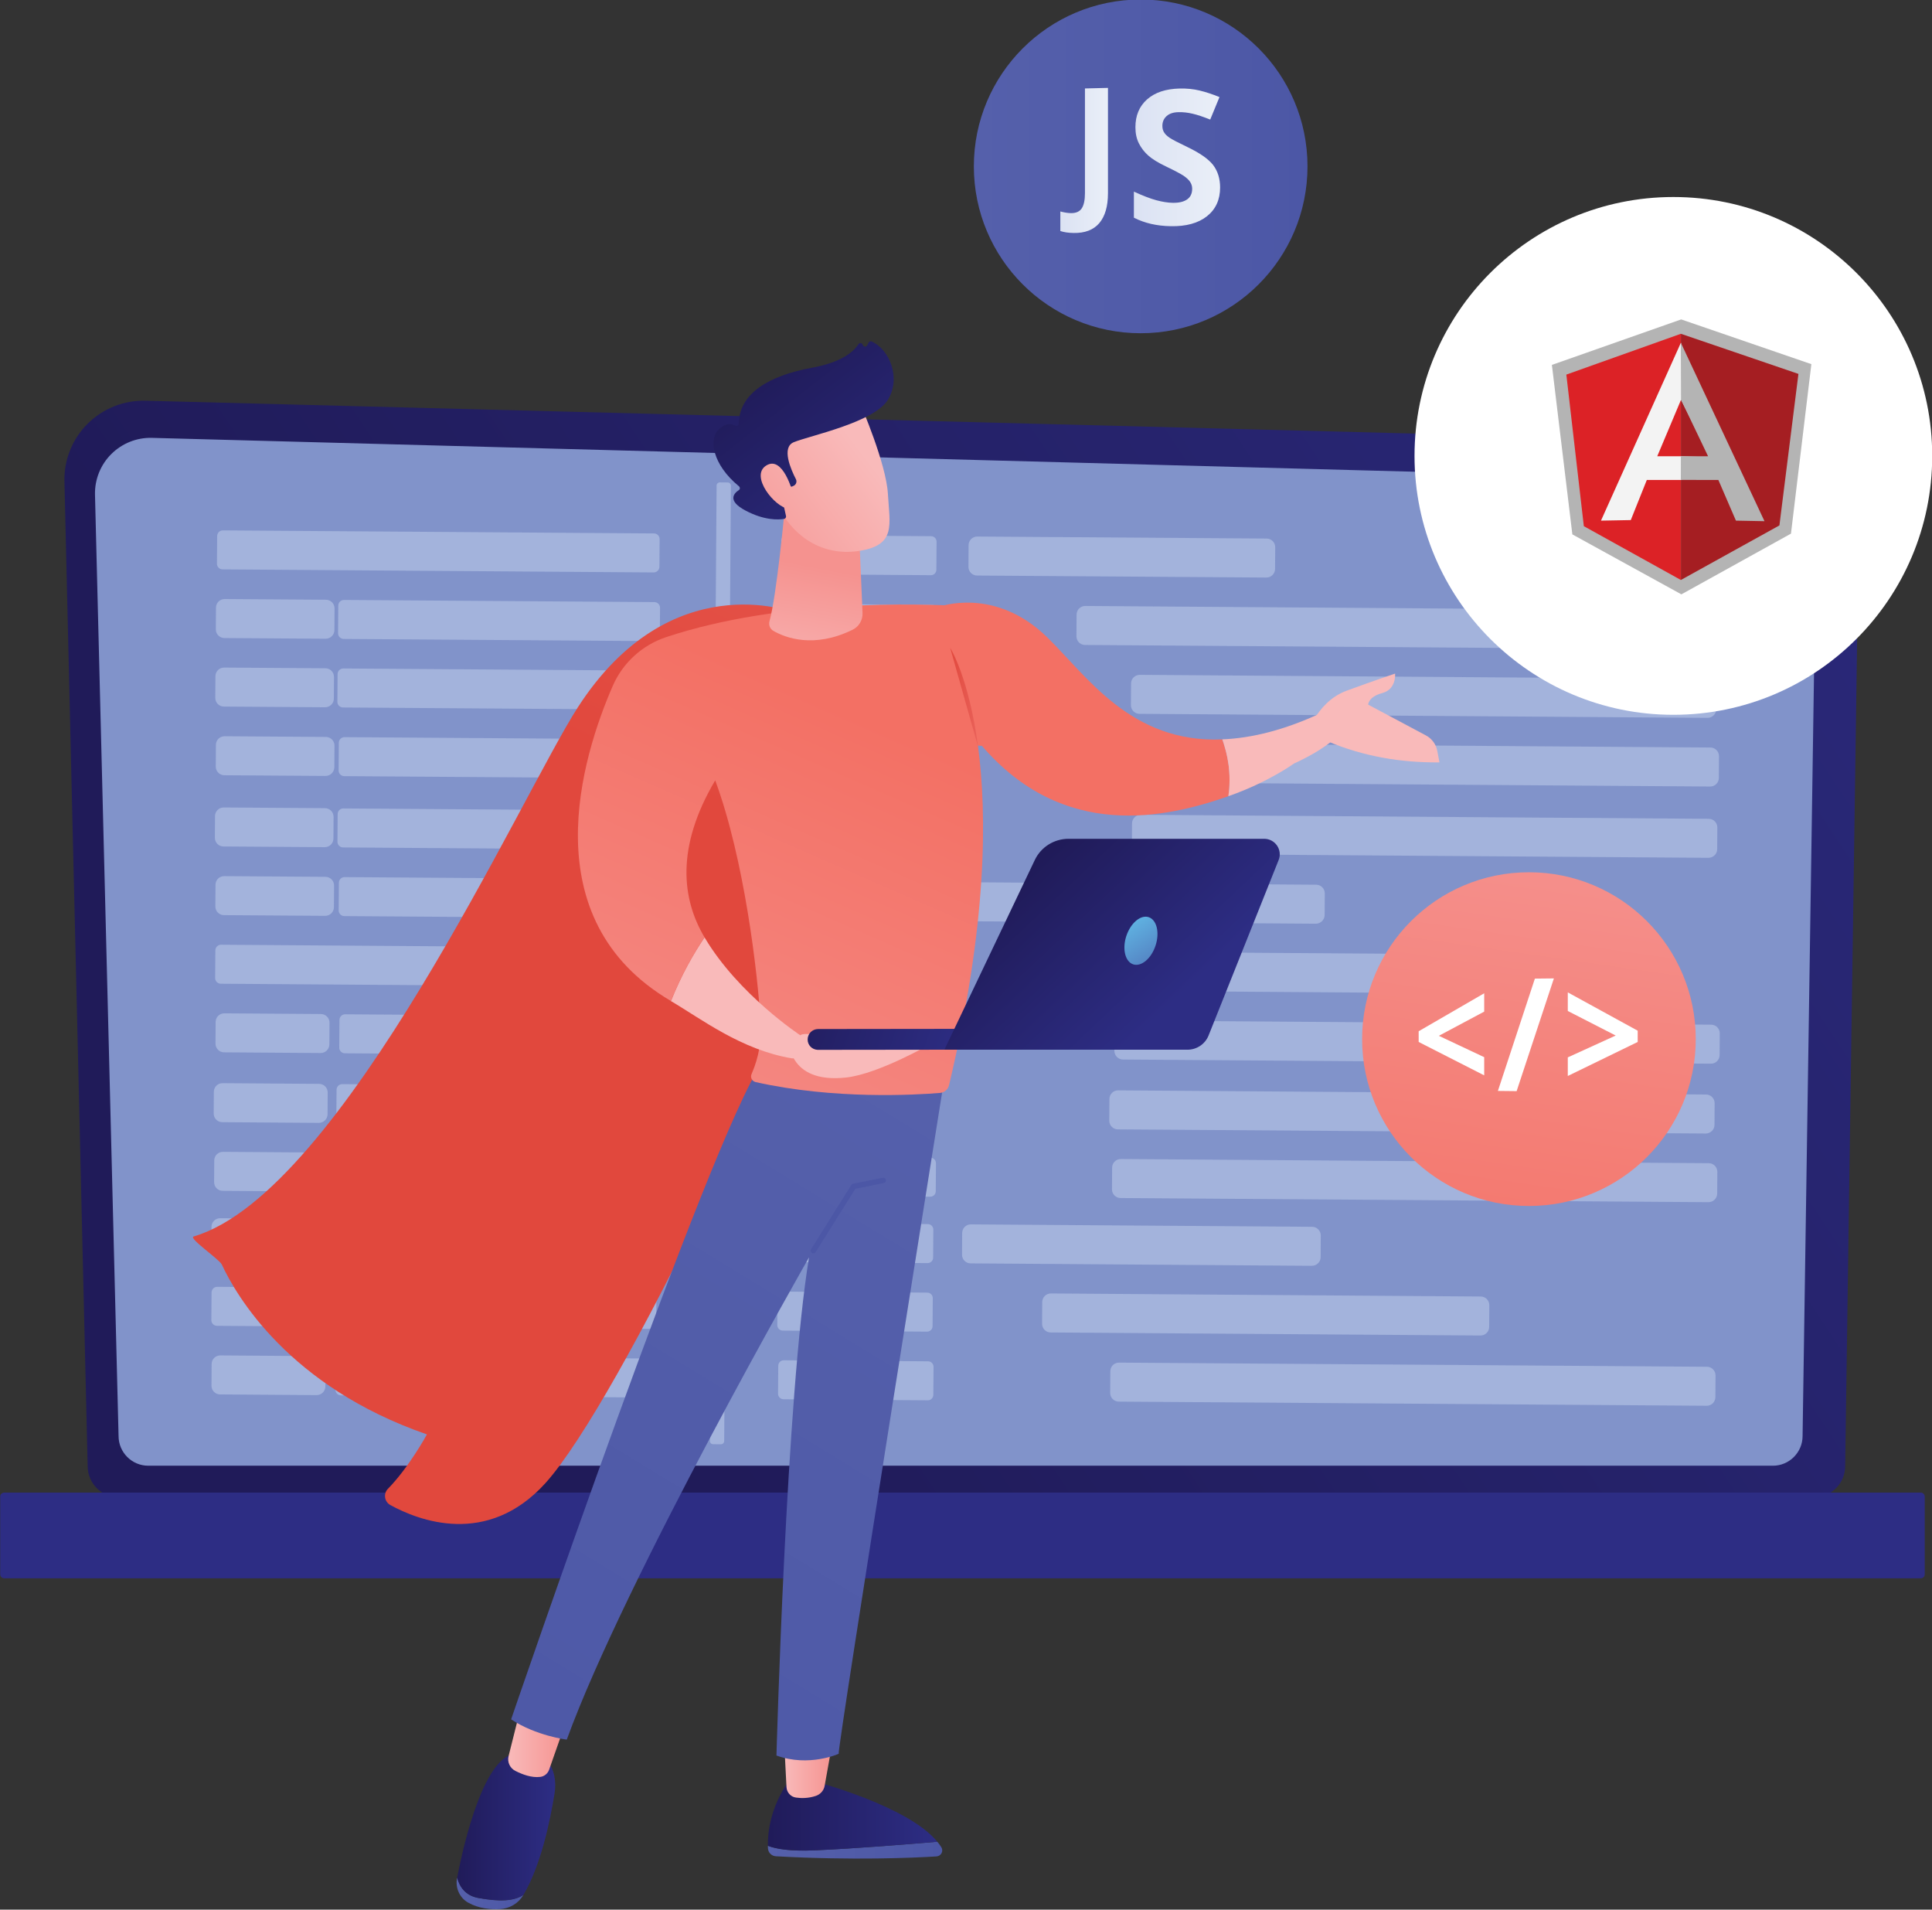 <?xml version="1.0" encoding="utf-8"?>
<!-- Generator: Adobe Illustrator 24.0.0, SVG Export Plug-In . SVG Version: 6.00 Build 0)  -->
<svg version="1.1" id="Layer_1" xmlns="http://www.w3.org/2000/svg" xmlns:xlink="http://www.w3.org/1999/xlink" x="0px" y="0px"
	 viewBox="0 0 2794.5 2761.6" style="enable-background:new 0 0 2794.5 2761.6;" xml:space="preserve">
<rect x="0" y="0" width="2794.5" height="2761.6" fill="#333333" stroke="none"/>
<style type="text/css">
	.st0{fill:url(#SVGID_1_);}
	.st1{fill:#8193CA;}
	.st2{fill:url(#SVGID_2_);}
	.st3{opacity:0.53;fill:#C0CFEB;}
	.st4{fill:url(#SVGID_3_);}
	.st5{fill:#FFFFFF;}
	.st6{fill:url(#SVGID_4_);}
	.st7{fill:url(#SVGID_5_);}
	.st8{fill:url(#SVGID_6_);}
	.st9{fill:url(#SVGID_7_);}
	.st10{fill:url(#SVGID_8_);}
	.st11{fill:url(#SVGID_9_);}
	.st12{fill:url(#SVGID_10_);}
	.st13{fill:url(#SVGID_11_);}
	.st14{fill:url(#SVGID_12_);}
	.st15{fill:url(#SVGID_13_);}
	.st16{fill:url(#SVGID_14_);}
	.st17{fill:url(#SVGID_15_);}
	.st18{fill:url(#SVGID_16_);}
	.st19{fill:url(#SVGID_17_);}
	.st20{fill:url(#SVGID_18_);}
	.st21{fill:url(#SVGID_19_);}
	.st22{fill:url(#SVGID_20_);}
	.st23{fill:url(#SVGID_21_);}
	.st24{fill:url(#SVGID_22_);}
	.st25{fill:url(#SVGID_23_);}
	.st26{fill:url(#SVGID_24_);}
	.st27{fill:url(#SVGID_25_);}
	.st28{fill:url(#SVGID_26_);}
	.st29{fill:url(#SVGID_27_);}
	.st30{fill:url(#SVGID_28_);}
	.st31{fill:url(#SVGID_29_);}
	.st32{fill:#B4B4B4;}
	.st33{fill:#A51E22;}
	.st34{fill:#DC2226;}
	.st35{fill:#F3F3F3;}
</style>
<g>
	<g>
		<linearGradient id="SVGID_1_" gradientUnits="userSpaceOnUse" x1="806.984" y1="1768.319" x2="3219.15" y2="171.656">
			<stop  offset="0" style="stop-color:#201B59"/>
			<stop  offset="1" style="stop-color:#2D2D84"/>
		</linearGradient>
		<path class="st0" d="M126.8,2120.2c0,24.9,20.4,45.3,45.3,45.3h2451.5c24.9,0,45.3-20.4,45.3-45.3l20.4-1408.8
			c0-24.9-29.3-73.5-83.1-69.9l-2395.8-62c-31.3-0.8-61.5,11.2-83.7,33.3c-22.2,22.1-34.3,52.3-33.5,83.5L126.8,2120.2z"/>
		<path class="st1" d="M171.5,2076.7c0,23.6,19.3,42.9,42.9,42.9h2350c23.6,0,42.9-19.3,42.9-42.9l19.2-1278.9
			c-2.3-77-69.7-104.6-110.6-103L219.8,633.2c-22-0.6-43.2,7.9-58.8,23.4c-15.6,15.5-24.1,36.8-23.6,58.8L171.5,2076.7z"/>
		<linearGradient id="SVGID_2_" gradientUnits="userSpaceOnUse" x1="1392.088" y1="1225.807" x2="1392.088" y2="1823.972">
			<stop  offset="0" style="stop-color:#201B59"/>
			<stop  offset="1" style="stop-color:#2D2D84"/>
		</linearGradient>
		<path class="st2" d="M6,2282.4h2772.3c3.1,0,5.7-2.5,5.7-5.7v-112.5c0-3.1-2.5-5.7-5.7-5.7H6c-3.1,0-5.7,2.5-5.7,5.7v112.5
			C0.3,2279.8,2.8,2282.4,6,2282.4z"/>
		<g>
			<path class="st3" d="M945.5,827.8L322,823.4c-4.6,0-8.3-3.8-8.2-8.3l0.3-39.9c0-4.6,3.8-8.3,8.3-8.2l623.5,4.4
				c4.6,0,8.3,3.8,8.2,8.3l-0.3,39.9C953.8,824.1,950.1,827.8,945.5,827.8z"/>
			<path class="st3" d="M1346.4,831.8l-208.7-1.5c-4.4,0-7.9-3.6-7.9-8l0.3-40.5c0-4.4,3.6-7.9,8-7.9l208.7,1.5c4.4,0,7.9,3.6,7.9,8
				l-0.3,40.5C1354.4,828.3,1350.8,831.9,1346.4,831.8z"/>
			<path class="st3" d="M1831.6,835.2l-418.3-2.9c-7,0-12.6-5.7-12.5-12.7l0.2-31.2c0-7,5.7-12.6,12.7-12.5l418.3,2.9
				c7,0,12.6,5.7,12.5,12.7l-0.2,31.2C1844.2,829.7,1838.6,835.3,1831.6,835.2z"/>
			<path class="st3" d="M471,923.7l-146.3-1c-7,0-12.6-5.7-12.5-12.7l0.2-31.2c0-7,5.7-12.6,12.7-12.5l146.3,1
				c7,0,12.6,5.7,12.5,12.7l-0.2,31.2C483.7,918.1,478,923.7,471,923.7z"/>
			<path class="st3" d="M946.1,927.1l-448.9-3.1c-4.6,0-8.3-3.8-8.2-8.3l0.3-39.9c0-4.6,3.8-8.3,8.3-8.2l448.9,3.1
				c4.6,0,8.3,3.8,8.2,8.3l-0.3,39.9C954.4,923.4,950.6,927.1,946.1,927.1z"/>
			<path class="st3" d="M1347.6,931.1l-208.7-1.5c-4.4,0-7.9-3.6-7.9-8l0.3-40.5c0-4.4,3.6-7.9,8-7.9l208.7,1.5c4.4,0,7.9,3.6,7.9,8
				l-0.3,40.5C1355.5,927.6,1351.9,931.2,1347.6,931.1z"/>
			<path class="st3" d="M2194,937.1l-624.5-4.4c-7,0-12.6-5.7-12.5-12.7l0.2-31.2c0-7,5.7-12.6,12.7-12.5l624.5,4.4
				c7,0,12.6,5.7,12.5,12.7l-0.2,31.2C2206.7,931.5,2201,937.1,2194,937.1z"/>
			<path class="st3" d="M470.2,1022.8l-146.3-1c-7,0-12.6-5.7-12.5-12.7l0.2-31.2c0-7,5.7-12.6,12.7-12.5l146.3,1
				c7,0,12.6,5.7,12.5,12.7l-0.2,31.2C482.9,1017.2,477.2,1022.8,470.2,1022.8z"/>
			<path class="st3" d="M945.1,1026.2l-448.9-3.1c-4.6,0-8.3-3.8-8.2-8.3l0.3-39.9c0-4.6,3.8-8.3,8.3-8.2l448.9,3.1
				c4.6,0,8.3,3.8,8.2,8.3l-0.3,39.9C953.4,1022.6,949.7,1026.3,945.1,1026.2z"/>
			<path class="st3" d="M1346.7,1030.3l-208.7-1.5c-4.4,0-7.9-3.6-7.9-8l0.3-40.5c0-4.4,3.6-7.9,8-7.9l208.7,1.5
				c4.4,0,7.9,3.6,7.9,8l-0.3,40.5C1354.7,1026.8,1351.1,1030.3,1346.7,1030.3z"/>
			<path class="st3" d="M2469.7,1038.1l-821.4-5.8c-7,0-12.6-5.7-12.5-12.7l0.2-31.2c0-7,5.7-12.6,12.7-12.5l821.4,5.8
				c7,0,12.6,5.7,12.5,12.7l-0.2,31.2C2482.4,1032.6,2476.7,1038.2,2469.7,1038.1z"/>
			<path class="st3" d="M470.9,1122.1l-146.3-1c-7,0-12.6-5.7-12.5-12.7l0.2-31.2c0-7,5.7-12.6,12.7-12.5l146.3,1
				c7,0,12.6,5.7,12.5,12.7l-0.2,31.2C483.5,1116.5,477.8,1122.1,470.9,1122.1z"/>
			<path class="st3" d="M946.9,1125.5l-448.9-3.1c-4.6,0-8.3-3.8-8.2-8.3l0.3-39.9c0-4.6,3.8-8.3,8.3-8.2l448.9,3.1
				c4.6,0,8.3,3.8,8.2,8.3l-0.3,39.9C955.2,1121.9,951.5,1125.6,946.9,1125.5z"/>
			<path class="st3" d="M1347.8,1129.6l-208.7-1.5c-4.4,0-7.9-3.6-7.9-8l0.3-40.5c0-4.4,3.6-7.9,8-7.9l208.7,1.5
				c4.4,0,7.9,3.6,7.9,8l-0.3,40.5C1355.8,1126.1,1352.2,1129.6,1347.8,1129.6z"/>
			<path class="st3" d="M2473.5,1137.4l-821.4-5.8c-7,0-12.6-5.7-12.5-12.7l0.2-31.2c0-7,5.7-12.6,12.7-12.5l821.4,5.8
				c7,0,12.6,5.7,12.5,12.7l-0.2,31.2C2486.2,1131.9,2480.5,1137.5,2473.5,1137.4z"/>
			<path class="st3" d="M469.6,1225.1l-146.3-1c-7,0-12.6-5.7-12.5-12.7l0.2-31.2c0-7,5.7-12.6,12.7-12.5l146.3,1
				c7,0,12.6,5.7,12.5,12.7l-0.2,31.2C482.3,1219.6,476.6,1225.2,469.6,1225.1z"/>
			<path class="st3" d="M945.2,1228.6l-448.9-3.1c-4.6,0-8.3-3.8-8.2-8.3l0.3-39.9c0-4.6,3.8-8.3,8.3-8.2l448.9,3.1
				c4.6,0,8.3,3.8,8.2,8.3l-0.3,39.9C953.5,1224.9,949.8,1228.6,945.2,1228.6z"/>
			<path class="st3" d="M1346.4,1232.6l-208.7-1.5c-4.4,0-7.9-3.6-7.9-8l0.3-40.5c0-4.4,3.6-7.9,8-7.9l208.7,1.5
				c4.4,0,7.9,3.6,7.9,8l-0.3,40.5C1354.4,1229.1,1350.8,1232.6,1346.4,1232.6z"/>
			<path class="st3" d="M2471.1,1240.5l-821.4-5.8c-7,0-12.6-5.7-12.5-12.7l0.2-31.2c0-7,5.7-12.6,12.7-12.5l821.4,5.8
				c7,0,12.6,5.7,12.5,12.7l-0.2,31.2C2483.8,1234.9,2478.1,1240.5,2471.1,1240.5z"/>
			<path class="st3" d="M470.3,1324.4l-146.3-1c-7,0-12.6-5.7-12.5-12.7l0.2-31.2c0-7,5.7-12.6,12.7-12.5l146.3,1
				c7,0,12.6,5.7,12.5,12.7l-0.2,31.2C483,1318.8,477.3,1324.5,470.3,1324.4z"/>
			<path class="st3" d="M947,1327.9l-448.9-3.1c-4.6,0-8.3-3.8-8.2-8.3l0.3-39.9c0-4.6,3.8-8.3,8.3-8.2l448.9,3.1
				c4.6,0,8.3,3.8,8.2,8.3l-0.3,39.9C955.3,1324.2,951.6,1327.9,947,1327.9z"/>
			<path class="st3" d="M1347.5,1331.9l-208.7-1.5c-4.4,0-7.9-3.6-7.9-8l0.3-40.5c0-4.4,3.6-7.9,8-7.9l208.7,1.5
				c4.4,0,7.9,3.6,7.9,8l-0.3,40.5C1355.5,1328.4,1351.9,1331.9,1347.5,1331.9z"/>
			<path class="st3" d="M1903.3,1335.8l-493.5-3.5c-7,0-12.6-5.7-12.5-12.7l0.2-31.2c0-7,5.7-12.6,12.7-12.5l493.5,3.5
				c7,0,12.6,5.7,12.5,12.7l-0.2,31.2C1915.9,1330.2,1910.2,1335.8,1903.3,1335.8z"/>
			<path class="st3" d="M946.4,1427l-627-4.4c-4.6,0-8.3-3.8-8.2-8.3l0.3-39.9c0-4.6,3.8-8.3,8.3-8.2l627,4.4c4.6,0,8.3,3.8,8.2,8.3
				l-0.3,39.9C954.7,1423.4,951,1427,946.4,1427z"/>
			<path class="st3" d="M1346.7,1431l-208.7-1.5c-4.4,0-7.9-3.6-7.9-8l0.3-40.5c0-4.4,3.6-7.9,8-7.9l208.7,1.5c4.4,0,7.9,3.6,7.9,8
				l-0.3,40.5C1354.6,1427.5,1351,1431.1,1346.7,1431z"/>
			<path class="st3" d="M2147.5,1436.6l-621.5-4.4c-7,0-12.6-5.7-12.5-12.7l0.2-31.2c0-7,5.7-12.6,12.7-12.5l621.5,4.4
				c7,0,12.6,5.7,12.5,12.7l-0.2,31.2C2160.1,1431.1,2154.4,1436.7,2147.5,1436.6z"/>
			<path class="st3" d="M463.7,1522.8l-139.5-1c-7,0-12.6-5.7-12.5-12.7l0.2-31.2c0-7,5.7-12.6,12.7-12.5l139.5,1
				c7,0,12.6,5.7,12.5,12.7l-0.2,31.2C476.4,1517.2,470.7,1522.9,463.7,1522.8z"/>
			<path class="st3" d="M947.8,1526.3l-448.9-3.1c-4.6,0-8.3-3.8-8.2-8.3l0.3-39.9c0-4.6,3.8-8.3,8.3-8.2l448.9,3.1
				c4.6,0,8.3,3.8,8.2,8.3l-0.3,39.9C956.1,1522.7,952.4,1526.3,947.8,1526.3z"/>
			<path class="st3" d="M1347.8,1530.3l-208.7-1.5c-4.4,0-7.9-3.6-7.9-8l0.3-40.5c0-4.4,3.6-7.9,8-7.9l208.7,1.5
				c4.4,0,7.9,3.6,7.9,8l-0.3,40.5C1355.7,1526.8,1352.2,1530.4,1347.8,1530.3z"/>
			<path class="st3" d="M2474.6,1538.2l-850.2-6c-7,0-12.6-5.7-12.5-12.7l0.2-31.2c0-7,5.7-12.6,12.7-12.5l850.2,6
				c7,0,12.6,5.7,12.5,12.7l-0.2,31.2C2487.3,1532.7,2481.6,1538.3,2474.6,1538.2z"/>
			<path class="st3" d="M464.5,1819.1l-146.3-1c-7,0-12.6-5.7-12.5-12.7l0.2-31.2c0-7,5.7-12.6,12.7-12.5l146.3,1
				c7,0,12.6,5.7,12.5,12.7l-0.2,31.2C477.2,1813.6,471.5,1819.2,464.5,1819.1z"/>
			<path class="st3" d="M941.4,1822.6l-448.9-3.1c-4.6,0-8.3-3.8-8.2-8.3l0.3-39.9c0-4.6,3.8-8.3,8.3-8.2l448.9,3.1
				c4.6,0,8.3,3.8,8.2,8.3l-0.3,39.9C949.8,1818.9,946,1822.6,941.4,1822.6z"/>
			<path class="st3" d="M1341.7,1826.6l-208.7-1.5c-4.4,0-7.9-3.6-7.9-8l0.3-40.5c0-4.4,3.6-7.9,8-7.9l208.7,1.5
				c4.4,0,7.9,3.6,7.9,8l-0.3,40.5C1349.7,1823.1,1346.1,1826.6,1341.7,1826.6z"/>
			<path class="st3" d="M1897.5,1830.5L1404,1827c-7,0-12.6-5.7-12.5-12.7l0.2-31.2c0-7,5.7-12.6,12.7-12.5l493.5,3.5
				c7,0,12.6,5.7,12.5,12.7l-0.2,31.2C1910.2,1824.9,1904.5,1830.5,1897.5,1830.5z"/>
			<path class="st3" d="M940.9,1921.7l-627-4.4c-4.6,0-8.3-3.8-8.2-8.3l0.3-39.9c0-4.6,3.8-8.3,8.3-8.2l627,4.4
				c4.6,0,8.3,3.8,8.2,8.3l-0.3,39.9C949.2,1918.1,945.4,1921.7,940.9,1921.7z"/>
			<path class="st3" d="M1340.9,1925.7l-208.7-1.5c-4.4,0-7.9-3.6-7.9-8l0.3-40.5c0-4.4,3.6-7.9,8-7.9l208.7,1.5
				c4.4,0,7.9,3.6,7.9,8l-0.3,40.5C1348.9,1922.2,1345.3,1925.8,1340.9,1925.7z"/>
			<path class="st3" d="M2141.3,1931.3l-621.5-4.4c-7,0-12.6-5.7-12.5-12.7l0.2-31.2c0-7,5.7-12.6,12.7-12.5l621.5,4.4
				c7,0,12.6,5.7,12.5,12.7l-0.2,31.2C2154,1925.8,2148.3,1931.4,2141.3,1931.3z"/>
			<path class="st3" d="M457.9,2017.5l-139.5-1c-7,0-12.6-5.7-12.5-12.7l0.2-31.2c0-7,5.7-12.6,12.7-12.5l139.5,1
				c7,0,12.6,5.7,12.5,12.7l-0.2,31.2C470.6,2011.9,464.9,2017.6,457.9,2017.5z"/>
			<path class="st3" d="M942.3,2021l-448.9-3.1c-4.6,0-8.3-3.8-8.2-8.3l0.3-39.9c0-4.6,3.8-8.3,8.3-8.2l448.9,3.1
				c4.6,0,8.3,3.8,8.2,8.3l-0.3,39.9C950.6,2017.4,946.9,2021,942.3,2021z"/>
			<path class="st3" d="M1342,2025l-208.7-1.5c-4.4,0-7.9-3.6-7.9-8l0.3-40.5c0-4.4,3.6-7.9,8-7.9l208.7,1.5c4.4,0,7.9,3.6,7.9,8
				l-0.3,40.5C1350,2021.5,1346.4,2025.1,1342,2025z"/>
			<path class="st3" d="M2468.5,2032.9l-850.2-6c-7,0-12.6-5.7-12.5-12.7l0.2-31.2c0-7,5.7-12.6,12.7-12.5l850.2,6
				c7,0,12.6,5.7,12.5,12.7l-0.2,31.2C2481.1,2027.4,2475.5,2033,2468.5,2032.9z"/>
			<path class="st3" d="M461.1,1623.8l-139.5-1c-7,0-12.6-5.7-12.5-12.7l0.2-31.2c0-7,5.7-12.6,12.7-12.5l139.5,1
				c7,0,12.6,5.7,12.5,12.7l-0.2,31.2C473.8,1618.2,468.1,1623.8,461.1,1623.8z"/>
			<path class="st3" d="M943.6,1627.3l-448.9-3.1c-4.6,0-8.3-3.8-8.2-8.3l0.3-39.9c0-4.6,3.8-8.3,8.3-8.2l448.9,3.1
				c4.6,0,8.3,3.8,8.2,8.3l-0.3,39.9C951.9,1623.6,948.1,1627.3,943.6,1627.3z"/>
			<path class="st3" d="M1344.4,1631.3l-208.7-1.5c-4.4,0-7.9-3.6-7.9-8l0.3-40.5c0-4.4,3.6-7.9,8-7.9l208.7,1.5
				c4.4,0,7.9,3.6,7.9,8l-0.3,40.5C1352.4,1627.8,1348.8,1631.3,1344.4,1631.3z"/>
			<path class="st3" d="M2467.2,1639.2l-850.2-6c-7,0-12.6-5.7-12.5-12.7l0.2-31.2c0-7,5.7-12.6,12.7-12.5l850.2,6
				c7,0,12.6,5.7,12.5,12.7l-0.2,31.2C2479.9,1633.6,2474.2,1639.2,2467.2,1639.2z"/>
			<path class="st3" d="M461.7,1723.1l-139.5-1c-7,0-12.6-5.7-12.5-12.7l0.2-31.2c0-7,5.7-12.6,12.7-12.5l139.5,1
				c7,0,12.6,5.7,12.5,12.7l-0.2,31.2C474.4,1717.5,468.7,1723.1,461.7,1723.1z"/>
			<path class="st3" d="M945.3,1726.6l-448.9-3.1c-4.6,0-8.3-3.8-8.2-8.3l0.3-39.9c0-4.6,3.8-8.3,8.3-8.2l448.9,3.1
				c4.6,0,8.3,3.8,8.2,8.3l-0.3,39.9C953.6,1722.9,949.9,1726.6,945.3,1726.6z"/>
			<path class="st3" d="M1345.5,1730.6l-208.7-1.5c-4.4,0-7.9-3.6-7.9-8l0.3-40.5c0-4.4,3.6-7.9,8-7.9l208.7,1.5
				c4.4,0,7.9,3.6,7.9,8l-0.3,40.5C1353.5,1727.1,1349.9,1730.6,1345.5,1730.6z"/>
			<path class="st3" d="M2471.1,1738.5l-850.2-6c-7,0-12.6-5.7-12.5-12.7l0.2-31.2c0-7,5.7-12.6,12.7-12.5l850.2,6
				c7,0,12.6,5.7,12.5,12.7l-0.2,31.2C2483.8,1732.9,2478.1,1738.5,2471.1,1738.5z"/>
			<path class="st3" d="M1042.8,2088.6l-11.4-0.1c-2.6,0-4.6-2.1-4.6-4.7l9.7-1381.6c0-2.6,2.1-4.6,4.7-4.6l11.4,0.1
				c2.6,0,4.6,2.1,4.6,4.7l-9.7,1381.6C1047.4,2086.5,1045.4,2088.6,1042.8,2088.6z"/>
		</g>
	</g>
	<g>
		<linearGradient id="SVGID_3_" gradientUnits="userSpaceOnUse" x1="2257.312" y1="1184.588" x2="2143.37" y2="1975.478">
			<stop  offset="0" style="stop-color:#F5928F"/>
			<stop  offset="1" style="stop-color:#F37064"/>
		</linearGradient>
		<circle class="st4" cx="2211.5" cy="1502.7" r="241.3"/>
		<g>
			<path class="st5" d="M2146.8,1555.1l-94.8-48.3v-15.5l94.8-54.9v26.5l-65.6,35l65.6,30.9V1555.1z"/>
			<path class="st5" d="M2247.6,1414.9l-53.9,163l-27.1-0.3l53.5-162.4L2247.6,1414.9z"/>
			<path class="st5" d="M2267.7,1529.1l69.3-31.6l-69.3-35.5v-26.9l101.1,55.4v16.3l-101.1,49.2V1529.1z"/>
		</g>
	</g>
	<g>
		<linearGradient id="SVGID_4_" gradientUnits="userSpaceOnUse" x1="1408.632" y1="240.611" x2="1891.185" y2="240.611">
			<stop  offset="0" style="stop-color:#5560AB"/>
			<stop  offset="1" style="stop-color:#4C57A6"/>
		</linearGradient>
		<circle class="st6" cx="1649.9" cy="240.6" r="241.3"/>
		<g>
			<linearGradient id="SVGID_5_" gradientUnits="userSpaceOnUse" x1="1533.711" y1="232.031" x2="1602.529" y2="232.031">
				<stop  offset="0" style="stop-color:#DBE2F3"/>
				<stop  offset="1" style="stop-color:#EAEFF8"/>
			</linearGradient>
			<path class="st7" d="M1553,336.9c-7.4-0.1-13.8-1-19.3-2.8v-28.3c5.6,1.5,10.7,2.3,15.4,2.4c7.2,0.1,12.4-2.2,15.5-6.8
				c3.1-4.7,4.7-12,4.7-21.9V127.9l33.3-0.8v152.3c0,19-4.2,33.4-12.6,43.3C1581.6,332.5,1569.2,337.2,1553,336.9z"/>
			<linearGradient id="SVGID_6_" gradientUnits="userSpaceOnUse" x1="1640.032" y1="227.618" x2="1764.75" y2="227.618">
				<stop  offset="0" style="stop-color:#DBE2F3"/>
				<stop  offset="1" style="stop-color:#EAEFF8"/>
			</linearGradient>
			<path class="st8" d="M1764.8,271.1c0,17.7-6.4,31.6-19,41.6c-12.6,10-30.1,14.8-52.2,14.4c-20.3-0.3-38.1-4.4-53.5-12.3v-37.7
				c12.6,5.8,23.4,10,32.2,12.4c8.9,2.4,17,3.7,24.4,3.8c8.9,0.1,15.7-1.6,20.5-5c4.8-3.4,7.2-8.5,7.2-15.4c0-3.8-1.1-7.2-3.2-10.2
				c-2.1-3-5.2-5.8-9.3-8.6c-4.1-2.7-12.3-7.1-24.8-13.1c-11.6-5.5-20.3-10.8-26-15.9c-5.7-5-10.3-10.9-13.7-17.6
				c-3.4-6.7-5.1-14.5-5.1-23.5c0-16.9,5.6-30.3,16.9-40.3c11.3-10,27-15.2,47.2-15.7c10-0.2,19.5,0.7,28.7,2.9
				c9.2,2.2,18.8,5.4,28.8,9.5l-13.4,32.5c-10.4-4.1-18.9-7-25.7-8.5c-6.7-1.6-13.3-2.3-19.8-2.2c-7.7,0.1-13.5,2-17.6,5.7
				c-4.1,3.7-6.1,8.4-6.1,14.2c0,3.6,0.8,6.7,2.5,9.4c1.6,2.7,4.3,5.2,7.9,7.7c3.6,2.5,12.2,6.9,25.7,13.4c18,8.6,30.5,17.3,37.3,26
				C1761.4,247.5,1764.8,258.3,1764.8,271.1z"/>
		</g>
	</g>
	<g>
		<linearGradient id="SVGID_7_" gradientUnits="userSpaceOnUse" x1="960.477" y1="1135.296" x2="1402.818" y2="210.403">
			<stop  offset="0" style="stop-color:#E1483D"/>
			<stop  offset="1" style="stop-color:#E9625A"/>
		</linearGradient>
		<path class="st9" d="M561.1,2153c-6.9,7-5.1,18.8,3.6,23.5c39.8,21.9,139.8,61.5,224.1-31.6c108-119.3,371-675.9,403.4-818.8
			c32.4-142.9,155.1-363.1,222.5-389.1c67.4-26-142.8-11.2-201.4-10.2c-58.5,1-100.7-28-65.9-41.3c0,0-178-69.5-311.5,137.2
			c-80.7,124.9-340.4,702.1-555.8,765.4c-8,2.3,37.2,33,40.7,40.5c20.7,44.6,96.9,176.6,296.7,245.7
			C617.6,2074.3,591.6,2121.9,561.1,2153z"/>
		
			<linearGradient id="SVGID_8_" gradientUnits="userSpaceOnUse" x1="464.279" y1="2675.557" x2="716.497" y2="2675.557" gradientTransform="matrix(1 0 0 1 646.411 0)">
			<stop  offset="0" style="stop-color:#5560AB"/>
			<stop  offset="1" style="stop-color:#4C57A6"/>
		</linearGradient>
		<path class="st10" d="M1355.8,2663.4c-43.2,3.7-118.2,9.8-177.3,12.4c-35.5,1.6-56-1.9-67.8-6.6c0,1.3,0.1,2.6,0.1,3.7
			c0.3,6.2,5.3,11.2,11.6,11.5c111.7,6.2,200.5,2.2,232.2,0.2c6.5-0.4,10.4-7.5,7.1-13.1C1360,2668.8,1358,2666.1,1355.8,2663.4z"/>
		
			<linearGradient id="SVGID_9_" gradientUnits="userSpaceOnUse" x1="464.265" y1="2626.126" x2="709.375" y2="2626.126" gradientTransform="matrix(1 0 0 1 646.411 0)">
			<stop  offset="0" style="stop-color:#201B59"/>
			<stop  offset="1" style="stop-color:#2D2D84"/>
		</linearGradient>
		<path class="st11" d="M1178.5,2675.8c59.1-2.6,134.1-8.7,177.3-12.4c-42.5-52.1-177.3-87.2-177.3-87.2h-38.1
			c-26.2,37.8-30,73.7-29.7,93C1122.5,2673.8,1142.9,2677.3,1178.5,2675.8z"/>
		
			<linearGradient id="SVGID_10_" gradientUnits="userSpaceOnUse" x1="487.565" y1="2557.113" x2="558.609" y2="2557.113" gradientTransform="matrix(1 0 0 1 646.411 0)">
			<stop  offset="0" style="stop-color:#F9BABA"/>
			<stop  offset="1" style="stop-color:#F5928F"/>
		</linearGradient>
		<path class="st12" d="M1134,2513.9l3.6,70.5c0.4,7.6,6.1,14.1,13.8,15.1c7.6,1.1,17.8,1.2,28.6-2.4c6.6-2.2,11.6-7.8,12.8-14.6
			l12.3-68.6H1134z"/>
		<g>
			
				<linearGradient id="SVGID_11_" gradientUnits="userSpaceOnUse" x1="14.104" y1="2738.099" x2="110.758" y2="2738.099" gradientTransform="matrix(1 0 0 1 646.411 0)">
				<stop  offset="0" style="stop-color:#5560AB"/>
				<stop  offset="1" style="stop-color:#4C57A6"/>
			</linearGradient>
			<path class="st13" d="M692,2744.7c-18.7-3.4-27.2-16-30.8-29.4c0,0.1,0,0.2-0.1,0.4c-2.8,14.2,3.6,28.9,16.4,35.9
				c15.4,8.5,32.3,9.9,45.4,9.2c14.1-0.7,27-8.3,34.1-20.3l0.1-0.2C743.1,2749.3,723.2,2750.3,692,2744.7z"/>
			
				<linearGradient id="SVGID_12_" gradientUnits="userSpaceOnUse" x1="14.807" y1="2641.917" x2="156.676" y2="2641.917" gradientTransform="matrix(1 0 0 1 646.411 0)">
				<stop  offset="0" style="stop-color:#201B59"/>
				<stop  offset="1" style="stop-color:#2D2D84"/>
			</linearGradient>
			<path class="st14" d="M780.3,2535.7h-31.4c-47.8-1.3-77.9,129.1-87.7,179.6c3.6,13.4,12,26,30.8,29.4c31.2,5.6,51.1,4.6,65.2-4.5
				c25.8-44,38.7-108.3,44.8-145.9C809,2551.6,780.3,2535.7,780.3,2535.7z"/>
		</g>
		
			<linearGradient id="SVGID_13_" gradientUnits="userSpaceOnUse" x1="88.548" y1="2520.066" x2="173.454" y2="2520.066" gradientTransform="matrix(1 0 0 1 646.411 0)">
			<stop  offset="0" style="stop-color:#F9BABA"/>
			<stop  offset="1" style="stop-color:#F5928F"/>
		</linearGradient>
		<path class="st15" d="M753,2470.2l-17.4,69.4c-2.1,8.5,1.9,17.3,9.8,21.3c9.8,5,23.5,10.3,36.1,8.7c5.9-0.7,10.9-4.9,12.8-10.5
			l25.6-73L753,2470.2z"/>
		
			<linearGradient id="SVGID_14_" gradientUnits="userSpaceOnUse" x1="775.312" y1="1603.829" x2="50.413" y2="2791.283" gradientTransform="matrix(1 0 0 1 646.411 0)">
			<stop  offset="0" style="stop-color:#5560AB"/>
			<stop  offset="1" style="stop-color:#4C57A6"/>
		</linearGradient>
		<path class="st16" d="M1366.4,1556.7c0,0-155.8,974.1-153.3,979.5c0,0-43,19.6-90,2.5c0,0,14.1-520.8,47.1-720.4
			c0,0-266,465.5-350.4,697.4c0,0-44.1-5.3-80.5-29.3c0,0,286.4-837.8,362.8-949.4L1366.4,1556.7z"/>
		<linearGradient id="SVGID_15_" gradientUnits="userSpaceOnUse" x1="1340.683" y1="553.515" x2="1290.417" y2="1086.334">
			<stop  offset="0" style="stop-color:#5560AB"/>
			<stop  offset="1" style="stop-color:#4C57A6"/>
		</linearGradient>
		<path class="st17" d="M1176.5,1812.5c-0.7,0-1.4-0.2-2.1-0.6c-1.8-1.1-2.4-3.5-1.2-5.4l58.2-93c0.6-0.9,1.5-1.5,2.5-1.7l42.9-8.6
			c2.1-0.4,4.1,0.9,4.6,3c0.4,2.1-0.9,4.1-3,4.6l-41.2,8.3l-57.4,91.6C1179.1,1811.8,1177.8,1812.5,1176.5,1812.5z"/>
		<linearGradient id="SVGID_16_" gradientUnits="userSpaceOnUse" x1="1237.365" y1="1034.705" x2="900.582" y2="1803.777">
			<stop  offset="0" style="stop-color:#F37064"/>
			<stop  offset="1" style="stop-color:#F5928F"/>
		</linearGradient>
		<path class="st18" d="M1423.6,882.9c-10.5-3.6-21.5-5.8-32.6-6.4c-60.8-3.6-261.2-10.1-427,44.7c-34.9,11.5-63.2,37.3-77.7,70.7
			c-44.8,102.9-117.5,337.3,84.1,455.6c15.5-38.4,33.4-69.4,48.6-92.1c-32.5-54.8-42.1-129.5,15.5-226.9
			c42,113.4,61.7,278.9,65.8,352.1c1.4,24.1-2.9,48.2-12.3,70.4l-1,2.4c-2,4.8,0.8,10.2,5.9,11.4c113.5,25.5,231.5,18.6,266.8,15.7
			c6.3-0.5,11.5-5,13-11.1c55.2-232.5,55.3-391.1,41.8-491.4C1466.1,1089.7,1537.9,922.5,1423.6,882.9z"/>
		
			<linearGradient id="SVGID_17_" gradientUnits="userSpaceOnUse" x1="506.839" y1="1014.373" x2="543.628" y2="821.231" gradientTransform="matrix(1 0 0 1 646.411 0)">
			<stop  offset="0" style="stop-color:#F9BABA"/>
			<stop  offset="1" style="stop-color:#F5928F"/>
		</linearGradient>
		<path class="st19" d="M1134.6,741.1c0,0-11.5,121.4-21.6,157.3c-1.5,5.4,0.8,11.2,5.8,14c17.2,9.8,58.3,25.8,114.6-1.8
			c9.1-4.5,14.6-14,14.2-24l-5-117.3L1134.6,741.1z"/>
		<g>
			
				<linearGradient id="SVGID_18_" gradientUnits="userSpaceOnUse" x1="606.385" y1="660.02" x2="396.482" y2="820.627" gradientTransform="matrix(1 0 0 1 646.411 0)">
				<stop  offset="0" style="stop-color:#F9BABA"/>
				<stop  offset="1" style="stop-color:#F5928F"/>
			</linearGradient>
			<path class="st20" d="M1245.1,585.8c0,0,36.7,84.3,39.2,128.6c2.5,44.3,12,73-39.2,81.9c-51.2,8.9-94.3-16.6-117.7-60.7
				c0,0-36.6-68-28.4-95.8C1107.2,612,1245.1,585.8,1245.1,585.8z"/>
			
				<linearGradient id="SVGID_19_" gradientUnits="userSpaceOnUse" x1="458.622" y1="532.854" x2="654.114" y2="784.548" gradientTransform="matrix(1 0 0 1 646.411 0)">
				<stop  offset="0" style="stop-color:#201B59"/>
				<stop  offset="1" style="stop-color:#2D2D84"/>
			</linearGradient>
			<path class="st21" d="M1144.9,703.9l2.9-1.3c3.7-1.6,5.3-6.1,3.4-9.7c-7.2-13.9-21.3-45.9-3.1-53.4
				c23.4-9.6,116.2-28.5,136.3-61.5c19.2-31.6,2.2-72.5-23.4-84.1c-1.7-0.8-3.7-0.2-4.6,1.5l-2.1,4c-1.5,2.8-5.5,2.3-6.4-0.7v0
				c-0.8-2.9-4.7-3.4-6.3-0.9c-6.2,9.9-22.8,25.8-67.2,34c-63.2,11.7-104.9,37.2-105.9,80.8c-0.1,2.8-3,4.3-5.4,2.9
				c-4.7-2.8-12.1-4.2-22.1,4.2c-17.3,14.6-10.2,52.4,27.8,83.5c1.8,1.5,1.8,4.3-0.2,5.6c-6.9,4.5-17.2,15.2,9.5,29.4
				c27.5,14.7,48.1,13.5,56,12.2c2-0.3,3.2-2.2,2.8-4.2l-8.5-38.4c-0.5-2.2,1.2-4.2,3.4-4.2H1144.9z"/>
			
				<linearGradient id="SVGID_20_" gradientUnits="userSpaceOnUse" x1="580.349" y1="625.992" x2="370.446" y2="786.6" gradientTransform="matrix(1 0 0 1 646.411 0)">
				<stop  offset="0" style="stop-color:#F9BABA"/>
				<stop  offset="1" style="stop-color:#F5928F"/>
			</linearGradient>
			<path class="st22" d="M1146.5,712c0,0-14-53.9-38.2-38.8c-24.2,15.1,12.5,60.4,32,62.4L1146.5,712z"/>
		</g>
		
			<linearGradient id="SVGID_21_" gradientUnits="userSpaceOnUse" x1="740.515" y1="710.592" x2="966.711" y2="-3.184" gradientTransform="matrix(1 0 0 1 646.411 0)">
			<stop  offset="0" style="stop-color:#F9BABA"/>
			<stop  offset="1" style="stop-color:#F5928F"/>
		</linearGradient>
		<path class="st23" d="M1145.5,1530.5l165.7-3.6c0,0-144.5-40.8-153.5-29.7c0,0-89.6-58.8-138.6-141.6
			c-15.3,22.7-33.2,53.6-48.6,92.1C1014.4,1473.4,1072.2,1518.3,1145.5,1530.5z"/>
		
			<linearGradient id="SVGID_22_" gradientUnits="userSpaceOnUse" x1="-985.086" y1="-11113.19" x2="-758.889" y2="-11826.966" gradientTransform="matrix(-1 0 0 1 -3741.471 0)">
			<stop  offset="0" style="stop-color:#F9BABA"/>
			<stop  offset="1" style="stop-color:#F5928F"/>
		</linearGradient>
		<path class="st24" d="M1140.8,1501.8c0,0-3.4,66,83.2,56.4c47.1-5.2,123.1-49.1,123.1-49.1S1149,1508.6,1140.8,1501.8z"/>
		<g>
			
				<linearGradient id="SVGID_23_" gradientUnits="userSpaceOnUse" x1="749.279" y1="1545.216" x2="475.598" y2="1620.225" gradientTransform="matrix(-0.999 -4.940000e-02 -4.940000e-02 0.999 1949.679 -78.227)">
				<stop  offset="0" style="stop-color:#201B59"/>
				<stop  offset="1" style="stop-color:#2D2D84"/>
			</linearGradient>
			<path class="st25" d="M1182.6,1518.2c0.3,0,0.5,0,0.8,0l339.7-0.4c8.4,0,15.2-6.7,15.2-15.1c0-8.3-6.8-15.2-15.2-15l-339.7,0.4
				c-8.4,0-15.2,6.7-15.2,15.1C1168.1,1511.3,1174.5,1517.8,1182.6,1518.2z"/>
			
				<linearGradient id="SVGID_24_" gradientUnits="userSpaceOnUse" x1="434.974" y1="1253.481" x2="241.927" y2="1457.52" gradientTransform="matrix(-1 0 0 1 1931.076 0)">
				<stop  offset="0" style="stop-color:#201B59"/>
				<stop  offset="1" style="stop-color:#2D2D84"/>
			</linearGradient>
			<path class="st26" d="M1828.5,1213h-282.9c-20.9,0-39.9,11.9-48.8,30.6L1366,1518h351.6c13.4,0,25.5-8.1,30.5-20.5l101.4-253.9
				C1855.3,1228.9,1844.4,1213,1828.5,1213z"/>
			
				<linearGradient id="SVGID_25_" gradientUnits="userSpaceOnUse" x1="317.914" y1="1304.478" x2="230.651" y2="1435.887" gradientTransform="matrix(-1 0 0 1 1931.076 0)">
				<stop  offset="0" style="stop-color:#66CDF3"/>
				<stop  offset="1" style="stop-color:#4A5AA8"/>
			</linearGradient>
			<path class="st27" d="M1629.1,1353.7c-6.1,18.8-1.6,37.1,10.1,40.9c11.7,3.7,26.2-8.5,32.3-27.4c6.1-18.8,1.6-37.1-10.1-40.9
				C1649.7,1322.6,1635.3,1334.9,1629.1,1353.7z"/>
		</g>
		<g>
			<linearGradient id="SVGID_26_" gradientUnits="userSpaceOnUse" x1="1506.863" y1="1152.72" x2="1170.081" y2="1921.79">
				<stop  offset="0" style="stop-color:#F37064"/>
				<stop  offset="1" style="stop-color:#F5928F"/>
			</linearGradient>
			<path class="st28" d="M1767.9,1069.3c-131.9,5.5-195.3-91-253-147.5c-76.2-74.6-156.8-44.2-156.8-44.2l61.3,200
				c119.1,139.3,267.2,105.2,357.3,73.9C1781.5,1118.9,1775.7,1090.6,1767.9,1069.3z"/>
			
				<linearGradient id="SVGID_27_" gradientUnits="userSpaceOnUse" x1="7444.127" y1="-3035.546" x2="7745.726" y2="-3171.266" gradientTransform="matrix(0.994 0.107 -0.107 0.994 3070.418 385.404)">
				<stop  offset="0" style="stop-color:#F9BABA"/>
				<stop  offset="1" style="stop-color:#F5928F"/>
			</linearGradient>
			<path class="st29" d="M1958.7,1011.5l-45.5,18.5c-55,25.9-103,37.5-145.3,39.2c7.9,21.3,13.6,49.7,8.8,82.2
				c57.3-19.9,94.9-47.2,94.9-47.2C1975.3,1056.7,1958.7,1011.5,1958.7,1011.5z"/>
		</g>
		
			<linearGradient id="SVGID_28_" gradientUnits="userSpaceOnUse" x1="7451.725" y1="-3019.754" x2="7753.337" y2="-3155.479" gradientTransform="matrix(0.994 0.107 -0.107 0.994 3070.418 385.404)">
			<stop  offset="0" style="stop-color:#F9BABA"/>
			<stop  offset="1" style="stop-color:#F5928F"/>
		</linearGradient>
		<path class="st30" d="M2078.9,1085.8c-1.8-9.5-7.8-17.7-16.4-22.3L1979,1019c0,0-0.1-11.3,20.5-16.8c20.6-5.5,18.4-28.1,18.4-28.1
			s-28.3,9.4-70,24.7c-23.8,8.7-38.7,27.1-47,41.2l19.3,32c52.1,22,106.3,31,161.9,30.5L2078.9,1085.8z"/>
		<linearGradient id="SVGID_29_" gradientUnits="userSpaceOnUse" x1="1374.398" y1="1008.389" x2="1414.684" y2="1008.389">
			<stop  offset="0" style="stop-color:#E1483D"/>
			<stop  offset="1" style="stop-color:#E9625A"/>
		</linearGradient>
		<path class="st31" d="M1374.4,936.9c0,0,27,42.5,40.3,142.9L1374.4,936.9z"/>
	</g>
	<circle class="st5" cx="2420.4" cy="659.3" r="374.4"/>
	<g>
		<path class="st32" d="M2431.7,461.9l-187,65.8l29.6,245.1l157.7,86.7l158.5-87.8l29.5-245.1L2431.7,461.9z"/>
		<path class="st33" d="M2601.3,540.7l-170-58v356l142.5-78.9L2601.3,540.7z"/>
		<path class="st34" d="M2265.6,541.7l25.3,219.2l140.3,77.8v-356L2265.6,541.7z"/>
		<path class="st35" d="M2478.1,672.2l-46.8,21.9h-49.3l-23.2,58l-43.1,0.8l115.6-257.3C2431.2,495.6,2478.1,672.2,2478.1,672.2z
			 M2473.5,661.2l-42-83.1l-34.4,81.7h34.1L2473.5,661.2z"/>
		<path class="st32" d="M2431.2,495.6l0.3,82.5l39.1,81.7h-39.3l-0.1,34.2l54.3,0.1l25.4,58.8l41.3,0.8L2431.2,495.6z"/>
	</g>
</g>
</svg>
